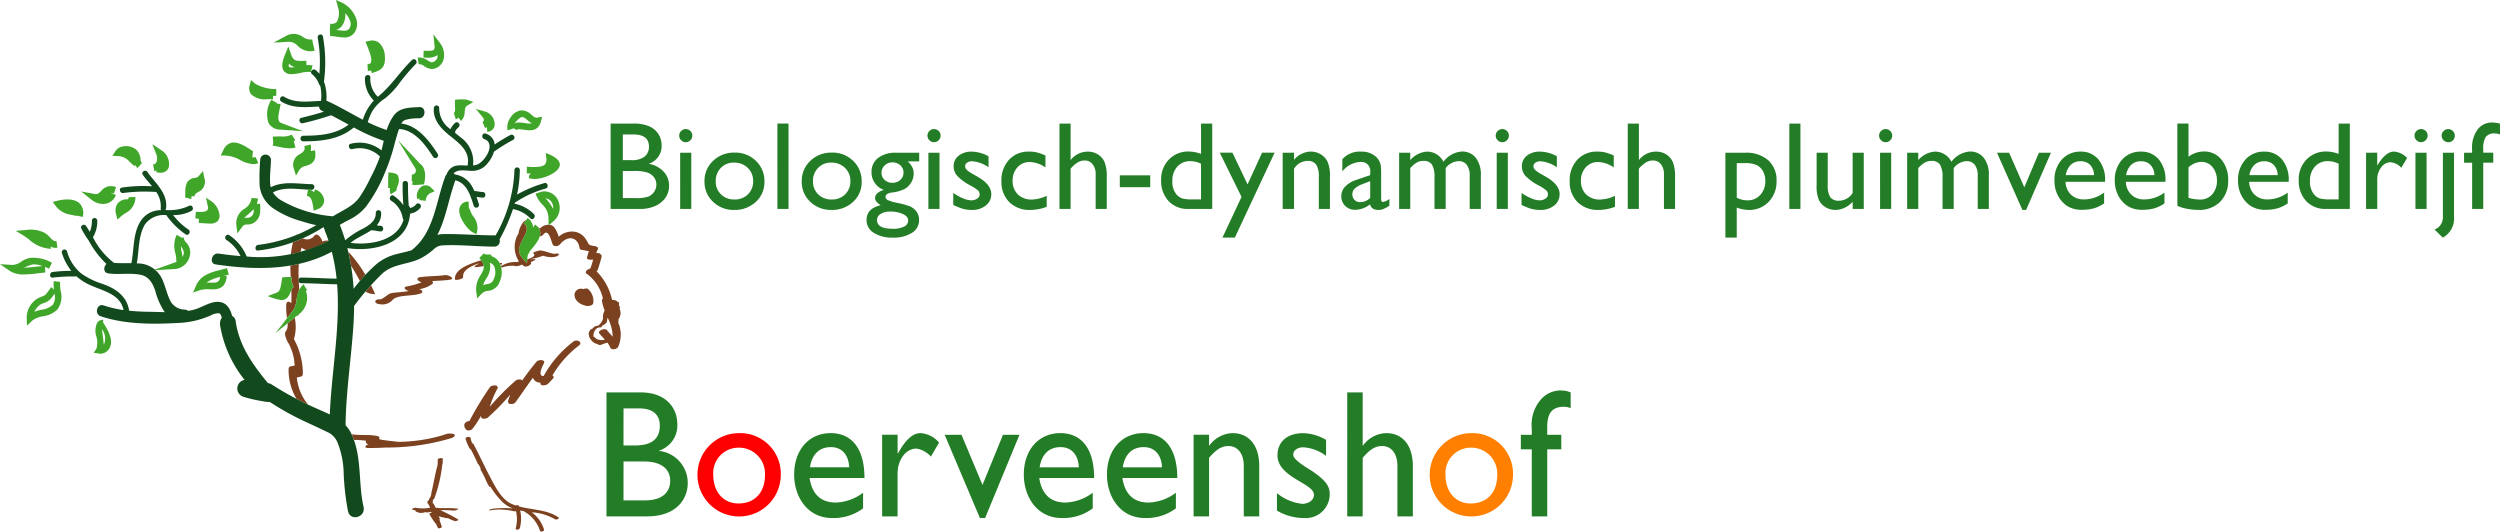<svg id="logo" xmlns="http://www.w3.org/2000/svg" width="299.636" height="63.711" viewBox="0 0 299.636 63.711">
  <g id="logo_boerhofsveen">
    <g id="kip" transform="translate(34.157 28.122)">
      <path id="Path_1" data-name="Path 1" d="M257.65,177.769a13.148,13.148,0,0,0-3.578,4.135c-.819.056-.047-1.36.021-1.495.263-.522-.65-.487-.873-.223-.609.721-1.171,1.48-1.718,2.249-.15-.183-.573-.139-.761,0a29.186,29.186,0,0,0-3.13,3.164,11.722,11.722,0,0,1,.91-2.157c.245-.539-.648-.483-.873-.223a37.625,37.625,0,0,0-2.473,4.082c-.29.007-.645.22-.612.53a.6.6,0,0,0,.111.35c.162.362.673.3.893.023a10.715,10.715,0,0,0,1-1.542c0,.04,0,.079.006.119.032.377.64.241.809.107a27.618,27.618,0,0,0,2.691-2.764c-.084.235-.169.47-.249.707-.183.539.647.536.873.223.707-.979,1.382-1.98,2.095-2.951a.869.869,0,0,0,.906.588c-.134.465.687.369.9.145l.557-.583c.19-.2.122-.337-.029-.418a12.229,12.229,0,0,1,3.177-3.582C258.825,177.843,258.045,177.461,257.65,177.769Z" transform="translate(-223.071 -164.96)" fill="#7c411f"/>
      <path id="Path_2" data-name="Path 2" d="M301.625,152.744c-.117-.126-.391-.1-.614-.013a.763.763,0,0,0-1.042.691c.017.784.827,1.221,1.469,1.322.223.035.73-.036.78-.343A1.907,1.907,0,0,0,301.625,152.744Zm-1.239.513h0Z" transform="translate(-265.27 -146.2)" fill="#7c411f"/>
      <path id="Path_3" data-name="Path 3" d="M223.733,241.467a20.6,20.6,0,0,0-2.163-1.132l.057,0a9.989,9.989,0,0,1,1.5.057.334.334,0,0,0,.137-.023l.041,0c.116.016.53-.18.4-.2a8.921,8.921,0,0,0-1.428-.078h-.632c-.082,0-.164,0-.246-.006-.122-.005-.082-.019-.1.029.031-.066-.125-.075-.269-.041a3.392,3.392,0,0,0-.366-.621l-.018-.038.049-.306a.111.111,0,0,0,.046-.049c0-.012.007-.023.011-.035a.188.188,0,0,0,.1-.082,17.1,17.1,0,0,0,.963-4.153.1.1,0,0,0,.043-.071v-.583c0-.032-.07-.038-.086-.038h-.112c-.087,0-.4.036-.4.174a6.6,6.6,0,0,1-.022.675c-.306,1.114-.487,2.258-.755,3.385,0,.019.007.031.025.041-.05.153-.1.306-.146.459-.053.025-.093.054-.1.084-.026.105-.045.177-.059.232-.091.034-.167.086-.167.142v.233c0,.022.031.035.077.038l.034.069s0,.007,0,.009.009.012.014.017c.065.132.129.264.2.394l-.034,0a4.97,4.97,0,0,1-1.74,0c-.093-.015-.565.146-.4.2.148.05.3.095.443.136-.042.029-.063.059-.027.085a1.258,1.258,0,0,0,1.119.113c.133.012.266.022.4.023a.658.658,0,0,0,.233-.072l.126.031.042.084c-.14.027-.3.081-.264.15a7.549,7.549,0,0,0,.663,1.028c0,.007,0,.014.006.022a.092.092,0,0,0,.064.058l.072.081c.028.07.055.141.086.211a.1.1,0,0,0,.033.036c.027.065.055.131.078.2.059.168.536.024.484-.136-.036-.111-.076-.22-.113-.33,0-.007.005-.014,0-.02l-.021-.037c-.052-.153-.1-.306-.157-.458.052-.027.084-.058.067-.088-.056-.1-.108-.2-.157-.293q.472.11.942.228a.345.345,0,0,0,.139-.02,8.34,8.34,0,0,0,.864.37C223.394,241.686,223.826,241.528,223.733,241.467Z" transform="translate(-202.953 -207.313)" fill="#7c411f"/>
      <path id="Path_4" data-name="Path 4" d="M208.179,146.21c-1,.142-2.017.107-3.02.25-.4.056-.361.348-.044.5l.242.113a8.495,8.495,0,0,1-1.831.506c-.441.124,0,.459.219.505l.088.029c-.68.148-1.39.139-2.079.256-.406.069-1.054.773-1.377.747-.707-.059-.762.515-.051.574a1.634,1.634,0,0,0,1.556-.493c.585-.684,2.514-.419,3.4-.8.306-.13.17-.366-.08-.463l-.111-.044a3.385,3.385,0,0,0,1.56-.624c.161-.13.076-.253-.047-.339.71-.048,1.422-.061,2.129-.161C209.5,146.655,208.575,146.154,208.179,146.21Z" transform="translate(-188.996 -141.359)" fill="#7c411f"/>
      <path id="Path_5" data-name="Path 5" d="M256.334,233.579c-1.375-.945-3.145-.884-4.732-1.312,0-.012-.007-.024-.012-.036-.054-.144-.247-.149-.376-.081a5.416,5.416,0,0,1-.527-.2c-1.3-.594-2.089-2.34-2.724-3.548s-1.184-2.443-1.833-3.634A.151.151,0,0,0,246,224.7c-.03-.066-.061-.13-.092-.2-.04-.141-.077-.285-.114-.438-.026-.107-.137-.136-.246-.118-.161-.033-.4.089-.349.255a6.4,6.4,0,0,0,.466,1.095.143.143,0,0,0,.086.064l.025.053a.132.132,0,0,0,.075.063c.238.451.465.907.675,1.374a.164.164,0,0,0,.03.08l.018.028c.024.054.049.106.072.16a.189.189,0,0,0,.088.092c.1.16.184.323.267.489a.159.159,0,0,0,0,.163c.169.3.329.614.485.926a7.391,7.391,0,0,0,.518,1.058.192.192,0,0,0,.194.081,9.54,9.54,0,0,0,1.417,1.808,3.524,3.524,0,0,0,1.267.777,11.949,11.949,0,0,0-2.5.04c-.095,0-.548.2-.317.2a6.988,6.988,0,0,1,2.938.1.37.37,0,0,0,.234-.035,4.224,4.224,0,0,1-.028,2.067c-.065.256.433.2.493-.032a4.437,4.437,0,0,0,.039-2.1c.155.032.312.061.47.086a.13.13,0,0,0,.06.07,4.056,4.056,0,0,1,1.84,2.26c.061.223.544.086.484-.136a4.048,4.048,0,0,0-1.461-2.062,6.354,6.354,0,0,1,2.809.849C256.073,233.905,256.523,233.709,256.334,233.579Z" transform="translate(-223.552 -199.69)" fill="#7c411f"/>
      <path id="Path_6" data-name="Path 6" d="M262.522,140.353l-.225-.03c.01.018.023.033.033.051a1.85,1.85,0,0,1,.1.22l.131-.1C262.631,140.433,262.611,140.365,262.522,140.353Z" transform="translate(-236.579 -136.944)" fill="#7c411f"/>
      <path id="Path_7" data-name="Path 7" d="M243.02,139.084c-1.313.4-3.265,1.053-3.143,2.294.016.163.993-.026.969-.272-.084-.853.962-1.34,1.96-1.67-.157.1-.313.194-.472.288-.251.148-.006.2.153.187s.492-.075.845-.126A1.365,1.365,0,0,0,243.02,139.084Z" transform="translate(-219.5 -136.015)" fill="#7c411f"/>
      <g id="Group_1" data-name="Group 1">
        <path id="Path_8" data-name="Path 8" d="M158.534,128.869c.039-.172.084-.344.136-.515a2.379,2.379,0,0,0,.6.3,13.744,13.744,0,0,0,2.635-1.131l-.007-.019a1.462,1.462,0,0,0-.75.112c-.107-.486-.6-1.071-.924-.734a1.075,1.075,0,0,1-1.4.351q-.584.256-1.184.467a8.874,8.874,0,0,0-.249,1.42Q157.964,129.016,158.534,128.869Z" transform="translate(-156.677 -126.786)" fill="#7c411f"/>
        <path id="Path_9" data-name="Path 9" d="M159.608,126.909c.076-.029.149-.063.224-.094A.227.227,0,0,0,159.608,126.909Z" transform="translate(-158.371 -126.806)" fill="#7c411f"/>
        <path id="Path_10" data-name="Path 10" d="M160.612,164.866c-.053.048-.106.1-.164.142l-.107.086C160.489,165.121,160.573,165,160.612,164.866Z" transform="translate(-158.929 -155.362)" fill="#7c411f"/>
        <path id="Path_11" data-name="Path 11" d="M156.259,145.09a4.525,4.525,0,0,1,.3-1.165c-.015-.306-.031-.612-.045-.917a.393.393,0,0,1-.014-.345,17.539,17.539,0,0,1,.012-1.816c-.334.075-.67.143-1.008.2,0,.453.018.908.039,1.364a.883.883,0,0,1,.167.019l-.1.446.291.725c-.12.053-.2.187-.282.392.017.514.024,1.026,0,1.534a2.517,2.517,0,0,0-.248-.128c-.241-.1-.355.139-.365.345a8.182,8.182,0,0,0,.1,1.607l.732-.941A3.01,3.01,0,0,0,156.259,145.09Z" transform="translate(-154.858 -137.338)" fill="#7c411f"/>
        <path id="Path_12" data-name="Path 12" d="M194.912,151.832a2.022,2.022,0,0,0,1.144.3c-.147-.359-.311-.716-.485-1.07C195.347,151.315,195.128,151.572,194.912,151.832Z" transform="translate(-185.259 -145.004)" fill="#7c411f"/>
        <path id="Path_13" data-name="Path 13" d="M155.841,173.788c.154-.032.3-.07.473-.107s.239-.176.248-.365a8.694,8.694,0,0,0-1.071-4.137,5.05,5.05,0,0,0,.088-2.58l-.837.678a3.294,3.294,0,0,1-.027.539c-.04.3-.3.445-.3.741a3.089,3.089,0,0,0,.47,1.207,6.144,6.144,0,0,1,.692,2.584c-.158.037-.316.073-.479.1-.186.026-.243.187-.248.365a6.878,6.878,0,0,0,.947,3.539q.7.353,1.4.686A5.88,5.88,0,0,1,155.841,173.788Z" transform="translate(-154.419 -156.663)" fill="#7c411f"/>
        <path id="Path_14" data-name="Path 14" d="M186.51,135.322c-.088-.1-.19-.208-.3-.318q.2.827.332,1.663l.053.081c.361.568.7,1.161,1.013,1.77q.323-.384.66-.753A16.644,16.644,0,0,0,186.51,135.322Z" transform="translate(-178.63 -132.953)" fill="#7c411f"/>
      </g>
    </g>
    <g id="boom">
      <path id="Path_15" data-name="Path 15" d="M95.56,48.482a15.283,15.283,0,0,0-3.278,1.373,14.528,14.528,0,0,0,.336-2.937.322.322,0,1,0-.644,0,16.819,16.819,0,0,1-2.261,7.838.668.668,0,0,0-.123-.012c-2.058-.007-4.119-.186-6.177-.153a2.55,2.55,0,0,0-.675.1,12.144,12.144,0,0,0,.6-1.39c.611-1.688.935-3.472,1.554-5.158,1.355.357,1.768,1.689,2.2,3.047a.323.323,0,1,0,.621-.179c-.093-.293-.183-.588-.281-.881a5.917,5.917,0,0,0,.744.093c.416.01.415-.665,0-.675-.341-.008-.673-.1-1.011-.127a4.771,4.771,0,0,0-.472-.857,2.783,2.783,0,0,0-1.848-1.118.6.6,0,0,0-.168-.131c.554-.566,1.524-.3,2.264-.3a2.327,2.327,0,0,0,1.853-.959,3.659,3.659,0,0,0,.73-1.365.318.318,0,0,0,.1-.047,21.322,21.322,0,0,1,2.19-1.349c.371-.2.045-.778-.325-.583A20.6,20.6,0,0,0,89.6,43.856a1.483,1.483,0,0,0-1.089-1.311c-.4-.137-.564.515-.17.651,1.5.519.075,2.787-.913,3.087a2.267,2.267,0,0,1-.419.082,3.576,3.576,0,0,0-1.5-3.379c-.208-.177-.432-.352-.66-.53a.369.369,0,0,0,.029-.125c.011-.21.29-.433.421-.571.294-.308-.162-.785-.456-.477a2.358,2.358,0,0,0-.54.732A3.046,3.046,0,0,1,82.952,39.5c.025-.435-.619-.432-.644,0-.087,1.511.919,2.49,1.975,3.34,1.163.935,2.413,1.869,2.074,3.541-.955-.039-1.9-.215-2.458.909a.352.352,0,0,0-.036.122.715.715,0,0,0-.179.273c-1.126,3-1.321,6.673-3.957,8.772a.734.734,0,0,0-.064.058c-.569.2-1.183.308-1.747.455a6.138,6.138,0,0,0-2.44,1.182,19.673,19.673,0,0,0-2.778,3,26.354,26.354,0,0,0-.754-4.882c3.07.484,7.265-.453,7.522-4.134a1.878,1.878,0,0,0,1.2-.659c.3-.305-.159-.782-.456-.477a1.309,1.309,0,0,1-.745.467.322.322,0,0,0-.151-.234c-.085-.9-.1-1.792-.1-2.693a.322.322,0,1,0-.644,0c0,.865.014,1.726.091,2.586A4.68,4.68,0,0,0,77.509,50c-.344-.245-.667.34-.325.583a3.032,3.032,0,0,1,1.4,2.092.282.282,0,0,0,.1.188c-.73,2.487-3.915,3.1-6.356,2.781.676-.579,1.693-.968,2.485-1.522a.331.331,0,0,0,.089.015c.349.008.683.124,1.031.135.416.013.415-.661,0-.675a3.129,3.129,0,0,1-.459-.059,2.1,2.1,0,0,0,.524-1.493.322.322,0,1,0-.644,0c.029.963-.769,1.454-1.485,1.868a9.809,9.809,0,0,0-2.157,1.4.3.3,0,0,0-.022.026q-.28-.934-.643-1.853c.385-.241.793-.445,1.2-.655a6.128,6.128,0,0,0,1.9-1.488,18.015,18.015,0,0,0,2.323-4.169,23.254,23.254,0,0,0,1.186-3.592l.267-.919q.1-.335.217-.667c1.845.1,3.129,1.843,4.088,3.337a.326.326,0,0,0,.556-.34c-1.042-1.623-2.422-3.42-4.369-3.651a.941.941,0,0,1,.435-.426,5.64,5.64,0,0,1,1.722-.2c.825-.056.831-1.4,0-1.349-1.11.075-2.342.012-3.082,1.034a6.04,6.04,0,0,0-.826,1.715,16.8,16.8,0,0,1-2.275-.938,6.952,6.952,0,0,1,.525-1.28,5,5,0,0,1,1.57-1.589,9.5,9.5,0,0,0,1.732-1.853A24.1,24.1,0,0,1,80.151,34.2c.305-.3-.151-.773-.456-.477-1.443,1.4-2.5,3.117-4.067,4.387l-.027.022a2.97,2.97,0,0,1-.9-2.282c.042-.433-.6-.429-.645,0a3.622,3.622,0,0,0,1.061,2.731,6.107,6.107,0,0,0-1.314,2.3c-1.42-.737-2.8-1.574-4.255-2.237a.723.723,0,0,0-.118-.041,5.377,5.377,0,0,0-.288-2.287,17.339,17.339,0,0,0-.125-5.41c-.083-.426-.7-.245-.621.179a15.691,15.691,0,0,1,.194,4.292,3.659,3.659,0,0,0-.429-.438c-.318-.274-.776.2-.455.477a2.954,2.954,0,0,1,.778,1.02c0,.025.11.324.209.367a5.118,5.118,0,0,1,.092,1.822c-1.491.052-3.087.33-4.426-.5-.358-.222-.682.361-.325.583,1.39.862,2.979.662,4.526.6a.529.529,0,0,0,.338.5c.08.036.159.075.238.112-.892.282-1.794.521-2.7.734-.406.1-.234.746.171.651a34.415,34.415,0,0,0,3.351-.944A.344.344,0,0,0,70,40.344c.7.362,1.4.748,2.1,1.129C70.533,42.666,68.545,42.8,66.65,42.8a.338.338,0,0,0,0,.675c2.152,0,4.352-.212,6.071-1.665a21.275,21.275,0,0,0,3.588,1.6c-.09.386-.175.772-.269,1.151a4.2,4.2,0,0,0-3.677-.8c-.408.079-.235.729.171.65a3.473,3.473,0,0,1,3.312.876c-.031.1-.063.207-.1.309A20.072,20.072,0,0,1,74.7,47.885a17.619,17.619,0,0,1-1.259,2.235c-.8,1.17-2.095,1.621-3.221,2.343a.783.783,0,0,0-.087-.012,14.737,14.737,0,0,1-6.093-1.893,2.775,2.775,0,0,1-1.008-.961c1.39-.751,3.157-.331,4.653-.317a.338.338,0,0,0,0-.674c-1.613-.015-3.411-.412-4.915.371a2.448,2.448,0,0,1-.074-.426c-.076-.941.085-1.9.092-2.846a.644.644,0,1,0-1.289,0,25.764,25.764,0,0,0-.065,3.122,3.823,3.823,0,0,0,1.517,2.6,11.16,11.16,0,0,0,3.417,1.593,16.941,16.941,0,0,0,1.853.5,18.04,18.04,0,0,1-6.98,2.367c-.405.057-.411.732,0,.674A18.4,18.4,0,0,0,69.1,53.748a.7.7,0,0,0,.106.259,1.575,1.575,0,0,0,.089.3q.221.541.4,1.086a17.772,17.772,0,0,1-9.814,1.882,5.665,5.665,0,0,0-2.092-2.556c-.359-.221-.683.362-.325.583a4.724,4.724,0,0,1,1.677,1.924c-.887-.07-1.767-.175-2.632-.3-.812-.12-1.163,1.18-.343,1.3,4.648.685,9.659.78,13.918-1.52a22.088,22.088,0,0,1,.574,3.226c-1.423-.022-2.845-.124-4.268-.13a.338.338,0,0,0,0,.675c1.444.006,2.886.111,4.33.131.4,5.136-.662,10.419-.878,15.6-.469-.224-.952-.426-1.419-.641a38.979,38.979,0,0,1-5.541-2.948.9.9,0,0,0-.444-.162c-1.806-2.171-3.495-4.536-3.88-7.464a.813.813,0,0,0-.42-.589c-.222-.88-.686-1.659-1.673-1.693s-1.968.694-2.9.936c-.232.06-.469.109-.708.148a.626.626,0,0,0-.381-.152,1.987,1.987,0,0,1-1.86-1.3c-.363-.8-.522-1.677-.92-2.465a3.234,3.234,0,0,0-2.987-1.774c.286-1.556.164-3.264.963-4.647a2.8,2.8,0,0,1,2.587-1.141.375.375,0,0,0,.056.1,9.22,9.22,0,0,0,2.256,2.211c.358.222.682-.361.325-.582a7.619,7.619,0,0,1-1.831-1.74,4.274,4.274,0,0,0,2.218-.511c.359-.219.035-.8-.325-.583a5.493,5.493,0,0,1-2.82.488.358.358,0,0,0,.083-.2c.207-1.862-1.3-3-2.235-4.353-.241-.349-.8-.013-.556.34.321.466.733.911,1.11,1.376a17.53,17.53,0,0,0-3.624.152c-.408.078-.235.728.171.65a20.113,20.113,0,0,1,3.909-.123.392.392,0,0,0,.043,0,2.927,2.927,0,0,1,.537,1.961.286.286,0,0,0,.055.219,2.869,2.869,0,0,0-2.347,1.149c-1.069,1.476-.87,3.468-1.224,5.207-.7-.01-1.424.021-2.1-.037a.343.343,0,0,0-.085-.082,8.811,8.811,0,0,1-2.422-2.994,3.585,3.585,0,0,0,.519-1.977.322.322,0,1,0-.644,0,3.209,3.209,0,0,1-.255,1.335c-.143-.239-.287-.473-.434-.7-.234-.355-.793-.018-.556.34a10.238,10.238,0,0,0,.84,1.369,11.215,11.215,0,0,0,2.152,2.841c-.365.339-.387,1.044.208,1.128,1.241.175,2.5-.061,3.737.14,1.086.176,1.555.929,1.9,1.936a8.355,8.355,0,0,0,1.042,2.426c.038.05.077.1.117.144-.627-.01-1.25-.034-1.854-.042-.815-.011-1.628-.046-2.433-.131-.268-1.765-1.63-2.681-3.25-3.236a8.918,8.918,0,0,1-2.518-1.25,5.216,5.216,0,0,1-1.671-2.615.323.323,0,1,0-.621.179A6.675,6.675,0,0,0,38.861,59a17.16,17.16,0,0,0-2.238.133c-.406.056-.411.731,0,.674a19.72,19.72,0,0,1,2.706-.135.315.315,0,0,0,.139-.031,6.287,6.287,0,0,0,1.541,1.012c1.616.763,3.708,1.08,4.114,3.046a13.57,13.57,0,0,1-2.4-.562c-.793-.268-1.13,1.035-.343,1.3,3.021,1.02,6.438.966,9.577.791a10.588,10.588,0,0,0,3.619-.89,1.872,1.872,0,0,1,.99-.259c.167.039.267.274.331.535a1.257,1.257,0,0,0-.2.926,14.228,14.228,0,0,0,2.932,6.527,1.044,1.044,0,0,0-.2,2.005,15.651,15.651,0,0,0,2.32.54l.054.008a3.541,3.541,0,0,0,.853.095,34.083,34.083,0,0,0,4.372,2.417c.916.423,1.833.843,2.737,1.291a2.368,2.368,0,0,1,1,1.137,10.546,10.546,0,0,1,.743,3.805,31.277,31.277,0,0,0,.515,4.438c.291,1.269,2.155.73,1.864-.538-.668-2.911-.143-6.128-1.517-8.854a3.826,3.826,0,0,0-.636-.9c.044-4.009.676-7.969.938-11.964q.078-1.177.081-2.344l.014-.016a30.809,30.809,0,0,1,3.352-3.848c1.271-1.185,3.062-1.09,4.547-1.806A7.674,7.674,0,0,0,82.312,56.4a1.62,1.62,0,0,1,1.1-.459c2.049-.1,4.126.146,6.177.153a.654.654,0,0,0,.6-.857A21.967,21.967,0,0,0,91.8,51.594a3.941,3.941,0,0,1,2.068,1.095c.271.33.725-.149.456-.477A4.486,4.486,0,0,0,92,50.952c.017-.058.032-.117.049-.175a.288.288,0,0,0,.147-.06,12.365,12.365,0,0,1,3.531-1.585C96.124,49,95.955,48.345,95.56,48.482Z" transform="translate(-30.315 -26.534)" fill="#12491d"/>
      <g id="Group_2" data-name="Group 2" transform="translate(42.144 51.954)">
        <path id="Path_16" data-name="Path 16" d="M200.164,222.344a1.62,1.62,0,0,0-1.117.074,19.19,19.19,0,0,1-5.593.855.875.875,0,0,0-.089-.017c-.709-.09-1.42-.141-2.12-.286v-.219c0-.117-.2-.16-.268-.176-.861-.206-2.057-.044-3.053-.211q.158.334.281.677a10.433,10.433,0,0,1,1.433.1v.218c0,.117.2.159.268.176l.024.006c-.361.2-.595.471.038.47h.207c.6,0,1.2-.016,1.8-.056a26.825,26.825,0,0,0,7.96-1.145C200.106,222.752,200.5,222.489,200.164,222.344Z" transform="translate(-187.924 -222.271)" fill="#7c411f"/>
      </g>
      <path id="Path_17" data-name="Path 17" d="M28.582,149.216l-.768-.087a4.547,4.547,0,0,0,.034,1.023l-.322-.308c-.1.112-.6.833-.719.928-.143.116-.868.369-1.03.495a2.7,2.7,0,0,0-1.2,2.325l.036.869.612-.59a2.658,2.658,0,0,1,1.3-.531,3.016,3.016,0,0,0,1.737-.825,2.62,2.62,0,0,0,.383-2.233A4.637,4.637,0,0,1,28.582,149.216Zm-.889,2.753a2.384,2.384,0,0,1-1.33.582,6.2,6.2,0,0,0-.876.244,2.351,2.351,0,0,1,.75-.878,1.3,1.3,0,0,1,.314-.136,2.279,2.279,0,0,0,.73-.37,3.474,3.474,0,0,0,.564-.683l.064-.092A1.577,1.577,0,0,1,27.693,151.968Z" transform="translate(-21.375 -115.431)" fill="#40a629"/>
      <path id="Path_18" data-name="Path 18" d="M70.854,108.751l-.124.266a1.428,1.428,0,0,0-1.238.5,1.491,1.491,0,0,0-.179,1.3l.15.627.473-.415a4.689,4.689,0,0,1,.5-.364,2.112,2.112,0,0,0,1.193-1.926Z" transform="translate(-55.396 -85.125)" fill="#40a629"/>
      <path id="Path_19" data-name="Path 19" d="M55.48,104.293a1.133,1.133,0,0,1,.38.081l.254-.765a1.5,1.5,0,0,0-1.79.464c-.289.287-.442.422-.8.353l-1.593-.3,1.291,1.025a2.146,2.146,0,0,0,1.319.471,1.788,1.788,0,0,0,.5-.07,1.6,1.6,0,0,0,1.051-1Z" transform="translate(-42.204 -81.178)" fill="#40a629"/>
      <path id="Path_20" data-name="Path 20" d="M91.736,127.216l-.286,0-.567-.331a3.1,3.1,0,0,0-.157,2.221,4.332,4.332,0,0,1,.119,1.032c-.026.008-2.807,1-2.807,1l2.828-.169a2.046,2.046,0,0,0,1.643-2,1.751,1.751,0,0,0-.5-1.176A.809.809,0,0,1,91.736,127.216Zm-.151,2.32c-.026-.205-.065-.4-.1-.588a6.152,6.152,0,0,1-.109-.69,1.548,1.548,0,0,1,.361.728A1.1,1.1,0,0,1,91.585,129.536Z" transform="translate(-69.706 -98.742)" fill="#40a629"/>
      <path id="Path_21" data-name="Path 21" d="M112.266,142.883c-.234.073-.483.136-.746.2-1.123.285-2.4.608-2.955,1.884l-.364.83.832-.276a3.437,3.437,0,0,1,1.161-.1c.8.021,1.9.05,2.051-1.574l-.324-.034c.191-.049.383-.1.566-.158Zm-2.052,1.733c-.114,0-.232-.006-.353-.006h-.046a4.488,4.488,0,0,1,1.641-.675C111.345,144.646,110.993,144.637,110.214,144.616Z" transform="translate(-85.063 -110.744)" fill="#40a629"/>
      <path id="Path_22" data-name="Path 22" d="M153.258,151.478a.621.621,0,0,1,.163-.16l-.412-.685a2.431,2.431,0,0,0-.829,1.8,3.011,3.011,0,0,1-.418,1.318l-2.122,2.727,2.658-2.151a2.445,2.445,0,0,0,1-2.872Z" transform="translate(-116.622 -116.559)" fill="#40a629"/>
      <path id="Path_23" data-name="Path 23" d="M16.57,139.593l-.04-.677a4.1,4.1,0,0,1,.479.226l.364-.714a4.473,4.473,0,0,0-2.707-.579,3.07,3.07,0,0,0-.99.447,1.845,1.845,0,0,1-1.092.386l-1.443-.086,1.21.828a3,3,0,0,0,1.691.4,13.858,13.858,0,0,0,1.682-.14C16.034,139.645,16.327,139.608,16.57,139.593Zm-2.541-.577.035-.021a4.339,4.339,0,0,1,1.081-.383,3.673,3.673,0,0,1,1.091.2C16.046,138.828,14.549,139.016,14.029,139.016Z" transform="translate(-11.14 -106.931)" fill="#40a629"/>
      <path id="Path_24" data-name="Path 24" d="M59.4,168.02l-.005-.34a.852.852,0,0,0-.687.311,2.259,2.259,0,0,0-.113,1.716,2.631,2.631,0,0,1,.015,1.4l-.338.526s.744.118.814.118a1.311,1.311,0,0,0,1.23-1.121C60.572,169.659,59.4,168.02,59.4,168.02Zm.17,2.391a1.2,1.2,0,0,1-.1.259c0-.359-.2-1.62-.21-1.852A1.792,1.792,0,0,1,59.571,170.412Z" transform="translate(-47.037 -129.352)" fill="#40a629"/>
      <path id="Path_25" data-name="Path 25" d="M20.557,125.555a4.186,4.186,0,0,0,2.671,1.173l-.032-.272a1.238,1.238,0,0,0,.817.135l-.118-.8c-.3.048-.462-.106-.77-.431a2.773,2.773,0,0,0-.683-.574,3.831,3.831,0,0,0-2.215-.317l-1.221.1A18.039,18.039,0,0,1,20.557,125.555Z" transform="translate(-17.13 -96.903)" fill="#40a629"/>
      <path id="Path_26" data-name="Path 26" d="M178.416,14.447l-.741-.33.217.811a2.219,2.219,0,0,1-.1,1.783.843.843,0,0,1-.8.251l-.069.806.026,0,.021.674a4.5,4.5,0,0,1,.78.075,5.909,5.909,0,0,0,.868.087,1.414,1.414,0,0,0,1.389-.776,1.9,1.9,0,0,0,.078-1.5A3.413,3.413,0,0,0,178.416,14.447Zm.912,3c-.212.413-.63.4-1.466.272l-.152-.023a1.411,1.411,0,0,0,.677-.467,2.312,2.312,0,0,0,.4-1.53,2.513,2.513,0,0,1,.57.9A1.07,1.07,0,0,1,179.328,17.447Z" transform="translate(-137.403 -14.117)" fill="#40a629"/>
      <path id="Path_27" data-name="Path 27" d="M155.58,38.188c-.89.012-1.187.016-1.463-.769l-.335-.951-.384.931c-.406.985-.45,1.6-.144,2.006a1.065,1.065,0,0,0,.911.37,5.968,5.968,0,0,0,1.078-.143,3.5,3.5,0,0,1,1.248-.109l.194-.784a2.113,2.113,0,0,0-.741-.039l0-.514C155.818,38.184,155.7,38.186,155.58,38.188Zm-1.72.711s-.061-.087-.006-.385a1.419,1.419,0,0,0,.717.414C154.248,38.975,153.932,38.994,153.86,38.9Z" transform="translate(-119.223 -30.889)" fill="#40a629"/>
      <path id="Path_28" data-name="Path 28" d="M223.042,30.6l.14,1.377a.665.665,0,0,1-.07.456c-.15.17-.642.154-1.037.141l-.2-.006-.018.81.191.005a2.268,2.268,0,0,0,1.511-.287,1.127,1.127,0,0,1-.016.185.759.759,0,0,1-.336.542c-.332.216-.5.131-.867-.1a1.674,1.674,0,0,0-1.172-.342l.107.8a.987.987,0,0,1,.671.236,1.739,1.739,0,0,0,.919.339,1.364,1.364,0,0,0,.751-.248,1.563,1.563,0,0,0,.69-1.092,2.365,2.365,0,0,0-.441-1.737Z" transform="translate(-171.101 -26.487)" fill="#40a629"/>
      <path id="Path_29" data-name="Path 29" d="M160.612,83.5l-.751.194c.119.5-.069.654-.506.951a1.414,1.414,0,0,0-.75,1.76l.253.828.443-.736a1.175,1.175,0,0,1,.728-.422c.555-.174,1.393-.438,1.1-1.887l-.5.111A1.709,1.709,0,0,0,160.612,83.5Z" transform="translate(-123.386 -66.185)" fill="#40a629"/>
      <path id="Path_30" data-name="Path 30" d="M148.246,80.095s.649.119.79.149a6.036,6.036,0,0,0,1.218.167,2.244,2.244,0,0,0,.72-.109l-.227-.74a1.548,1.548,0,0,0,.2-.122l-.44-.666a2.313,2.313,0,0,1-1.279.21c-.186,0-.994.022-.994.022s.071.662.068.7Z" transform="translate(-115.551 -62.636)" fill="#40a629"/>
      <path id="Path_31" data-name="Path 31" d="M146.875,65.595l2.762.2-2.6-.984c-.457-.173-.434-.657-.209-1.676.047-.213.092-.414.114-.594l-.464-.064.032-.062-.675-.395a3.253,3.253,0,0,0-.348,2.765A1.569,1.569,0,0,0,146.875,65.595Z" transform="translate(-113.312 -50.064)" fill="#40a629"/>
      <path id="Path_32" data-name="Path 32" d="M274.024,119.6l-.2.368a1.569,1.569,0,0,0-.659-1.148l-.468.644c.549.437.41.858-.066,1.783-.363.707-.816,1.586-.144,2.339l.594.666.073-.908a3.059,3.059,0,0,1,.606-.946c.5-.633,1.015-1.288.895-1.965A1.211,1.211,0,0,0,274.024,119.6Z" transform="translate(-209.921 -92.687)" fill="#40a629"/>
      <g id="Group_3" data-name="Group 3" transform="translate(60.039 26.395)">
        <path id="Path_33" data-name="Path 33" d="M277.774,120.08a.227.227,0,0,0-.073-.095C277.727,120.016,277.751,120.048,277.774,120.08Z" transform="translate(-274.193 -119.956)" fill="#7c411f"/>
        <path id="Path_34" data-name="Path 34" d="M279.194,123.348s0,.008,0,.012l.01-.019Z" transform="translate(-275.33 -122.475)" fill="#7c411f"/>
        <path id="Path_35" data-name="Path 35" d="M269.393,123.9c-.554-.075-1.116-.353-1.666-.409-.119-.012-1.035.223-.858.354.366.27-.161.519-.681.707-.013-.013-.023-.027-.036-.04l-.043.533-.594-.666c-.672-.753-.22-1.633.143-2.339.476-.926.615-1.346.066-1.783l.278-.382a.627.627,0,0,0-.3.177,3.036,3.036,0,0,0-.625,1.467.366.366,0,0,0-.1.131,3.135,3.135,0,0,0,.176,3.163l-.292.072a3.076,3.076,0,0,0-1.114.135,5.224,5.224,0,0,0-.755.343c.019.064.038.128.052.194a3.8,3.8,0,0,1,1.5-.223q.137.028.275.049a1.721,1.721,0,0,0,.687-.2,2.584,2.584,0,0,0,.229.178c.309.213,1.072-.188.829-.492.314-.1.788-.324.422-.332-.149,0-.292,0-.433.014l-.046,0-.066,0a8.494,8.494,0,0,0,1.6-.427,3.285,3.285,0,0,0,1.068.175c.183-.009.711-.064.794-.288.011-.028.021-.057.032-.086C269.951,123.846,269.662,123.841,269.393,123.9Z" transform="translate(-262.986 -119.87)" fill="#7c411f"/>
        <path id="Path_36" data-name="Path 36" d="M314.335,179.184l-.032.011-.069.023Z" transform="translate(-302.017 -164.38)" fill="#7c411f"/>
        <path id="Path_37" data-name="Path 37" d="M291.188,133.831c.01-.147.018-.3.016-.447a1.229,1.229,0,0,0,.161-1.182c-.006-.014-.015-.026-.021-.04a2,2,0,0,1,.034-.328c.006-.029-.056-.031-.118-.019q0-.109.005-.218h0c0-.08,0-.16,0-.241,0-.023-.064-.021-.125-.005l-.005-.011a.773.773,0,0,0-.7-.267,6.948,6.948,0,0,0-1.867-3.444.374.374,0,0,0,.141-.166,15.741,15.741,0,0,0,.475-1.606.218.218,0,0,0-.043-.168l-.111-.117a.506.506,0,0,0-.5-.1c.054-.154.115-.307.184-.455.123-.225-.107-.356-.284-.383-.981-.15-.682-.169-1.156-.863a1.95,1.95,0,0,0-1.2-.851,2.3,2.3,0,0,0-2.03.577c-.2-.586-.477-1.285-.935-1.389a1.324,1.324,0,0,0-1.317.407l-.18-.151a.308.308,0,0,0-.074-.042,1.082,1.082,0,0,1,.275.549,1.263,1.263,0,0,1-.04.578.685.685,0,0,0,.418-.216c.624-.821.935.78,1.122,1.176.156.329.687.236.884-.009.851-1.058,2.112-.991,2.348.476.023.142.2.192.31.205.272.033.537.1.8.153-.09.23-.149.462-.225.721s.3.3.437.293c.115,0,.206-.012.29-.022a6.594,6.594,0,0,1-.337,1.087c-.376.074-.749.436-.385.649a5.037,5.037,0,0,1,1.9,2.935.316.316,0,0,0-.117.281,5.672,5.672,0,0,0,.33,1.168,1.413,1.413,0,0,0-.2.818c0,.026,0,.052.007.077v.047a1.727,1.727,0,0,1-.559.848,3.441,3.441,0,0,0-.446.117c-.044.014-.1.067-.1.1l-.071.04c-.053.032-.054.058-.032.076a1.368,1.368,0,0,0-.223.127l-.02.005c-.044.012-.106.04-.105.1v.007a.621.621,0,0,0-.131.62.746.746,0,0,0,.221.483,1.145,1.145,0,0,0,.751.535,1.447,1.447,0,0,0,.321.138.292.292,0,0,0,.184-.06l.258-.087.462-.156a2.8,2.8,0,0,1,.357.605c.146.347.809.192.941-.1A3.589,3.589,0,0,0,291.188,133.831Zm-1.377.853c-.251-.3-1.178.077-.894.42.21.252.44.484.657.726a1.975,1.975,0,0,1-.493.055q-.172-.036-.347-.064a1.992,1.992,0,0,1-.223-.12l-.148-.155a.109.109,0,0,0-.087-.023c-.02-.019-.04-.038-.058-.058a1.072,1.072,0,0,1,.414-1.01,1.006,1.006,0,0,0,.205-.085l.073-.032c0,.082.187.023.217-.007s.062-.068.091-.1a.091.091,0,0,0,.03-.038c.023-.029.045-.058.066-.087a1.156,1.156,0,0,0,.5-.381.033.033,0,0,0,.011-.029c-.011-.02-.018-.039-.028-.059a.075.075,0,0,0,.028-.04c.024-.126.045-.254.064-.381l.022-.005a5.392,5.392,0,0,1,.6,2.268C290.282,135.212,290.04,134.96,289.811,134.684Z" transform="translate(-277.112 -121.516)" fill="#7c411f"/>
      </g>
      <path id="Path_38" data-name="Path 38" d="M283.145,107.245a1.817,1.817,0,0,0-1.893-1.2l-.121.012-.737.244a3.4,3.4,0,0,0,.815,1.315,2.239,2.239,0,0,1,.733,1.66l.008.84.622-.53A2.1,2.1,0,0,0,283.145,107.245Zm-.644.883a6.65,6.65,0,0,0-.9-1.267,1.031,1.031,0,0,1,.826.681A1.346,1.346,0,0,1,282.5,108.128Z" transform="translate(-216.204 -83.095)" fill="#40a629"/>
      <path id="Path_39" data-name="Path 39" d="M278.267,87.61l.068.614a.99.99,0,0,1-.139.713c-.355.509-2.07.309-2.2.309v.809c.125,0,.47.009.506.01,0,0-.225.21-.225.2l-.032.376s.542.081.647.081c1.073,0,2.935-.735,3.055-1.655C280.061,88.167,278.267,87.61,278.267,87.61Z" transform="translate(-212.853 -69.267)" fill="#40a629"/>
      <path id="Path_40" data-name="Path 40" d="M270.166,68.484l.172-.619-.607.107c-.229.039-.4-.1-.688-.339a1.643,1.643,0,0,0-1.233-.531,1.805,1.805,0,0,0-1.274.86,1.994,1.994,0,0,0-.352,1.541s.741-.235.739-.251l.354.22c.087-.153.4-.119.856-.05C268.811,69.523,269.836,69.677,270.166,68.484Zm-3.13.176c.035-.078.6-.73.84-.751s.405.121.679.353a2.864,2.864,0,0,0,.54.388,2.229,2.229,0,0,1-.854-.03,4.456,4.456,0,0,0-.652-.065A1.321,1.321,0,0,0,267.036,68.66Z" transform="translate(-205.351 -53.874)" fill="#40a629"/>
      <path id="Path_41" data-name="Path 41" d="M251.357,67.831a.267.267,0,0,1-.162.187l.316.739a1.128,1.128,0,0,0,.218-.134l.037.573a.893.893,0,0,0,.89-.829,1.6,1.6,0,0,0-1.029-1.561l-1.218-.339.827,1A.462.462,0,0,1,251.357,67.831Z" transform="translate(-193.368 -53.4)" fill="#40a629"/>
      <path id="Path_42" data-name="Path 42" d="M240.593,63.317c.041-.383.077-.625.284-.749l.759-.453-.831-.283a6.766,6.766,0,0,0-1.37.023s-.006.642,0,.789c.026.576,0,.728-.145.775l.231.773a.965.965,0,0,0,.345-.194l.284.4A1.464,1.464,0,0,0,240.593,63.317Z" transform="translate(-184.901 -49.898)" fill="#40a629"/>
      <path id="Path_43" data-name="Path 43" d="M252.294,136.076c0-.057,0-.116,0-.177l-.763-.027c-.038-.044-.078-.089-.12-.134l-.554.565c.822.884.571,1.326.155,2.058a2.952,2.952,0,0,0-.523,2l.123.771.53-.549a1.263,1.263,0,0,1,.767-.345,1.6,1.6,0,0,0,1.387-1.086,2.652,2.652,0,0,0,.017-2.214A1.723,1.723,0,0,0,252.294,136.076Zm.3,2.752c-.2.487-.42.531-.82.61a3.4,3.4,0,0,0-.462.115,3.993,3.993,0,0,1,.372-.778,2.377,2.377,0,0,0,.427-1.91.945.945,0,0,1,.532.457A1.854,1.854,0,0,1,252.59,138.829Z" transform="translate(-193.411 -105.382)" fill="#40a629"/>
      <path id="Path_44" data-name="Path 44" d="M243.692,112.7a2.639,2.639,0,0,1-.422-.9l-.106-.067-.035-.809a1.036,1.036,0,0,0-1.1.82c-.2.982.949,2.525,1.6,2.867l.437.23.113-.5A2.182,2.182,0,0,0,243.692,112.7Z" transform="translate(-186.966 -86.762)" fill="#40a629"/>
      <path id="Path_45" data-name="Path 45" d="M124.352,84.6a4.012,4.012,0,0,0,1.662.548,1.311,1.311,0,0,0,.609-.143l-.341-.726a.661.661,0,0,1-.379.054l.072-.768c-.219-.023-1.606-1.273-2.662-.962a1.54,1.54,0,0,0-.9.893l-.3.62A4.072,4.072,0,0,1,124.352,84.6Z" transform="translate(-95.659 -65.471)" fill="#40a629"/>
      <path id="Path_46" data-name="Path 46" d="M132.772,109.84l-.4.013a2.492,2.492,0,0,0,.142-.634l-.769-.081a1.771,1.771,0,0,1-.855,1.307,2,2,0,0,0-.965,1.982l.117.964.571-.767a.636.636,0,0,1,.616-.294,1.421,1.421,0,0,0,.863-.259c.734-.54.712-1.219.685-2.079Zm-1.125,1.569a.719.719,0,0,1-.451.112,2.4,2.4,0,0,0-.338.032c.115-.152.95-.827,1.155-1.079C132.011,110.972,131.944,111.191,131.647,111.409Z" transform="translate(-101.592 -85.421)" fill="#40a629"/>
      <path id="Path_47" data-name="Path 47" d="M88.219,85.508a.539.539,0,0,1-.406.281l.151.794a1.562,1.562,0,0,0,.277-.085l-.042.22a2.261,2.261,0,0,0,.462.051,1,1,0,0,0,1.029-.623,1.968,1.968,0,0,0-.932-2.1l-1.034-.692.468,1.188A1.313,1.313,0,0,1,88.219,85.508Z" transform="translate(-69.467 -66.072)" fill="#40a629"/>
      <path id="Path_48" data-name="Path 48" d="M166.423,105.014l-.11.329a1.379,1.379,0,0,0-.73-.347l-.123.8c.461.077.6.44.738,1.279l.084.5.444-.193a1.124,1.124,0,0,0,.8-1.069A1.549,1.549,0,0,0,166.423,105.014Z" transform="translate(-128.671 -82.313)" fill="#40a629"/>
      <path id="Path_49" data-name="Path 49" d="M147.417,149.874c.726,0,.972-.64,1.117-1.016.118-.307.2-.5.351-.564l-.291-.725.1-.446a6.061,6.061,0,0,0-1.181.042s-.077.483-.09.575c-.1.678-.186,1.1-.6,1.257l-1.04.394A5.69,5.69,0,0,0,147.417,149.874Z" transform="translate(-113.689 -113.91)" fill="#40a629"/>
      <path id="Path_50" data-name="Path 50" d="M214.367,86.778s.531-1.759-.456-2.46L211.265,81.5l2.044,3.319a.545.545,0,0,1,.035.544.461.461,0,0,1-.426.242h-.007l-.01.81c.045,0,.09,0,.135-.005l-.1.4a1.6,1.6,0,0,0,.412.048C213.528,86.857,214.367,86.778,214.367,86.778Z" transform="translate(-163.556 -64.684)" fill="#40a629"/>
      <path id="Path_51" data-name="Path 51" d="M221.29,103.249a1.38,1.38,0,0,0-.528,1.5l.278-.074c-.012.063-.021.129-.029.195l.768.1a1.08,1.08,0,0,1,.525-.916l.555-.242-.441-.428A.888.888,0,0,0,221.29,103.249Z" transform="translate(-170.755 -80.895)" fill="#40a629"/>
      <path id="Path_52" data-name="Path 52" d="M206.3,96.93l-.018.39c-.017.348-.018,1.336-.02,1.479l.25,0a1.015,1.015,0,0,0,.065.753l.659-.424a.093.093,0,0,1,.01.024,2.079,2.079,0,0,1,.133-.564,1.518,1.518,0,0,0,.045-1.313C207.182,96.93,206.3,96.93,206.3,96.93Z" transform="translate(-159.745 -76.26)" fill="#40a629"/>
      <path id="Path_53" data-name="Path 53" d="M38.232,110.042l-.579.149.366.492a2.725,2.725,0,0,0,1.862,1.043c.2.044.407.089.611.154l.019-.065.728.172a1.649,1.649,0,0,0-.335-1.592C40.151,109.622,38.668,109.929,38.232,110.042Z" transform="translate(-31.332 -85.983)" fill="#40a629"/>
      <path id="Path_54" data-name="Path 54" d="M105.737,98.768a1.354,1.354,0,0,0,.721-1.72l-.153-.79-.514.6a.641.641,0,0,1-.467.217,1.181,1.181,0,0,0-.9.519,2.312,2.312,0,0,0-.233,1.221,3.126,3.126,0,0,1-.044.59l.745.216a2.066,2.066,0,0,0,.056-.371l.34.052C105.334,99.01,105.46,98.927,105.737,98.768Z" transform="translate(-81.978 -75.756)" fill="#40a629"/>
      <path id="Path_55" data-name="Path 55" d="M70.466,84.7a1.918,1.918,0,0,0-1.479-.372,1.329,1.329,0,0,0-.955.53l-.392.6.689.039a1.879,1.879,0,0,1,1.375.681,5.734,5.734,0,0,0,.606.522l.088-.133a1.2,1.2,0,0,0,.253.365l.531-.589a.8.8,0,0,1-.169-.489A1.72,1.72,0,0,0,70.466,84.7Z" transform="translate(-54.171 -66.788)" fill="#40a629"/>
      <path id="Path_56" data-name="Path 56" d="M196.506,33.84a1.337,1.337,0,0,0-1.164-.221l-.454.1.237.588c.173.421.631,1.539.392,1.943-.022.037-.088.149-.389.167l.042.808a1.54,1.54,0,0,0,.384-.068l.092.322c.938-.293,1.679-.523,1.564-2.039A2.274,2.274,0,0,0,196.506,33.84Z" transform="translate(-151.083 -28.719)" fill="#40a629"/>
      <path id="Path_57" data-name="Path 57" d="M151.543,31.785a2.185,2.185,0,0,0,1.462.655,2.315,2.315,0,0,0,.573-.077l-.185-.786-.011,0-.094-.548a1.7,1.7,0,0,1-1.123-.308,1.854,1.854,0,0,0-1.9-.187l-1.619.871,1.818-.107A1.455,1.455,0,0,1,151.543,31.785Z" transform="translate(-115.863 -26.292)" fill="#40a629"/>
      <path id="Path_58" data-name="Path 58" d="M110.811,110.542c-.229.279-1.063.214-1.376.189l-.058.807c.139.011.278.019.416.023v.517c.076,0,1,.067,1.251.067a1.26,1.26,0,0,0,1.011-.3,1.025,1.025,0,0,0,.2-.823,2.4,2.4,0,0,0-.811-1.436l-.8-.544.211.973A.629.629,0,0,1,110.811,110.542Z" transform="translate(-85.958 -85.354)" fill="#40a629"/>
      <path id="Path_59" data-name="Path 59" d="M138.636,54.827c.138,0,.269,0,.391,0,.1,0,.2,0,.279,0v-.407l.384,0,.005-.809a4.957,4.957,0,0,1-2.562-.664l-.468-.421-.158.624a1.217,1.217,0,0,0,.162,1.076A2.449,2.449,0,0,0,138.636,54.827Z" transform="translate(-106.581 -42.934)" fill="#40a629"/>
    </g>
  </g>
  <g id="boerveenshof" transform="translate(72.69 46.825)">
    <g id="Group_4" data-name="Group 4">
      <path id="Path_60" data-name="Path 60" d="M316.057,202.555h4.12c3.059,0,4.37,1.917,4.37,3.791a3.166,3.166,0,0,1-2.164,3.18v.043a3.857,3.857,0,0,1,3.412,3.878c0,1.83-1.311,3.965-4.869,3.965h-4.869Zm2.039,6.361h1.352c2.018,0,3-.784,3-2.375,0-1.111-.6-2.07-2.476-2.07H318.1Zm0,6.579h2.559c2.393,0,3.038-1.242,3.038-2.353,0-1.351-1-2.309-3.142-2.309H318.1Z" transform="translate(-316.057 -202.347)" fill="#237d26"/>
      <path id="Path_61" data-name="Path 61" d="M371.778,227.094a4.994,4.994,0,1,1-5.056-4.988A4.868,4.868,0,0,1,371.778,227.094Zm-8.094,0c0,2.07,1.228,3.442,3.017,3.442,1.956,0,3.183-1.307,3.183-3.42a3.115,3.115,0,0,0-3.183-3.268A3.039,3.039,0,0,0,363.684,227.094Z" transform="translate(-350.888 -217.018)" fill="#ff0001"/>
      <path id="Path_62" data-name="Path 62" d="M418.664,231.125a5.89,5.89,0,0,1-3.724,1.154c-2.913,0-4.536-2.505-4.536-5.207,0-2.963,1.79-4.967,4.37-4.967,2.476,0,4.057,1.765,4.057,5.381h-6.575c.291,1.939,1.352,2.941,3.142,2.941a5.772,5.772,0,0,0,3.267-1.177ZM417,226.2c-.062-1.481-.874-2.418-2.185-2.418-1.415,0-2.268.871-2.517,2.418Z" transform="translate(-387.911 -217.018)" fill="#237d26"/>
      <path id="Path_63" data-name="Path 63" d="M456.506,222.3v2.244h.042c.936-1.721,1.831-2.44,2.7-2.44a3.2,3.2,0,0,1,2.226,1.133l-.978,1.678a3.014,3.014,0,0,0-1.727-.959c-1.269,0-2.268,1.329-2.268,3.006v5.12h-1.852V222.3Z" transform="translate(-421.613 -217.018)" fill="#237d26"/>
      <path id="Path_64" data-name="Path 64" d="M486.074,222.891h2.018l2.518,6.013,2.455-6.013h1.977l-4.12,9.978H490.3Z" transform="translate(-445.543 -217.607)" fill="#237d26"/>
      <path id="Path_65" data-name="Path 65" d="M534.133,231.125a5.889,5.889,0,0,1-3.724,1.154c-2.913,0-4.536-2.505-4.536-5.207,0-2.963,1.79-4.967,4.37-4.967,2.476,0,4.057,1.765,4.057,5.381h-6.575c.291,1.939,1.352,2.941,3.142,2.941a5.771,5.771,0,0,0,3.267-1.177Zm-1.665-4.924c-.062-1.481-.874-2.418-2.185-2.418-1.415,0-2.268.871-2.518,2.418Z" transform="translate(-475.854 -217.018)" fill="#237d26"/>
      <path id="Path_66" data-name="Path 66" d="M575.939,231.125a5.889,5.889,0,0,1-3.724,1.154c-2.913,0-4.536-2.505-4.536-5.207,0-2.963,1.789-4.967,4.37-4.967,2.476,0,4.057,1.765,4.057,5.381h-6.575c.291,1.939,1.352,2.941,3.142,2.941a5.771,5.771,0,0,0,3.267-1.177Zm-1.664-4.924c-.063-1.481-.874-2.418-2.185-2.418-1.415,0-2.268.871-2.518,2.418Z" transform="translate(-507.694 -217.018)" fill="#237d26"/>
      <path id="Path_67" data-name="Path 67" d="M613.083,223.588h.042a3.559,3.559,0,0,1,2.788-1.482c1.769,0,3.184,1.264,3.184,3.943v6.035h-1.852v-6.056c0-1.438-.708-2.375-1.831-2.375-.811,0-1.456.392-2.33,1.416v7.015h-1.852V222.3h1.852Z" transform="translate(-540.863 -217.018)" fill="#237d26"/>
      <path id="Path_68" data-name="Path 68" d="M659.013,224.829a5.084,5.084,0,0,0-2.7-1.024c-.749,0-1.228.37-1.228.893,0,.435.624.958,2.268,1.961,1.54,1.067,2.1,1.743,2.1,2.745a2.862,2.862,0,0,1-3.079,2.876,6.259,6.259,0,0,1-3.246-.893V229.3a5.813,5.813,0,0,0,3.059,1.285c.749-.043,1.373-.414,1.373-1.111,0-1.35-4.369-2.069-4.369-4.705,0-1.655,1.207-2.658,3.079-2.658a5.606,5.606,0,0,1,2.746.806Z" transform="translate(-572.77 -217.018)" fill="#237d26"/>
      <path id="Path_69" data-name="Path 69" d="M690.326,208.916h.042a3.559,3.559,0,0,1,2.788-1.482c1.831,0,3.184,1.307,3.184,3.987v5.991h-1.852v-6.056c0-1.438-.708-2.375-1.831-2.375-.812,0-1.457.392-2.331,1.416v7.015h-1.852V202.555h1.852Z" transform="translate(-599.692 -202.347)" fill="#237d26"/>
      <path id="Path_70" data-name="Path 70" d="M739.918,227.094a4.994,4.994,0,1,1-5.056-4.988A4.868,4.868,0,0,1,739.918,227.094Zm-8.094,0c0,2.07,1.228,3.442,3.017,3.442,1.956,0,3.184-1.307,3.184-3.42a3.115,3.115,0,0,0-3.184-3.268A3.039,3.039,0,0,0,731.825,227.094Z" transform="translate(-631.266 -217.018)" fill="#ff8001"/>
      <path id="Path_71" data-name="Path 71" d="M781.723,203.826a1.851,1.851,0,0,0-.832-.174c-1.5,0-1.977.915-1.977,2.418v.936H780.6v1.743h-1.685v8.039h-1.852v-8.039h-1.311v-1.743h1.311v-.719a4.62,4.62,0,0,1,1.186-3.616,3.14,3.14,0,0,1,3.475-.741Z" transform="translate(-666.162 -201.722)" fill="#237d26"/>
    </g>
  </g>
  <path id="biodynamisch_pluimveebedrijf" d="M-108.853,0h-3.464V-10.232h2.681a4.666,4.666,0,0,1,1.978.341,2.528,2.528,0,0,1,1.084.938,2.548,2.548,0,0,1,.374,1.381,2.228,2.228,0,0,1-1.56,2.161,3.165,3.165,0,0,1,1.783.923,2.4,2.4,0,0,1,.663,1.7,2.5,2.5,0,0,1-.4,1.4,2.93,2.93,0,0,1-1.183,1A4.364,4.364,0,0,1-108.853,0Zm-.74-8.928h-1.26v3.076h.974a2.471,2.471,0,0,0,1.666-.447,1.488,1.488,0,0,0,.494-1.157Q-107.717-8.928-109.592-8.928Zm.11,4.38h-1.37V-1.3h1.443a4.7,4.7,0,0,0,1.63-.187,1.549,1.549,0,0,0,.688-.582,1.518,1.518,0,0,0,.26-.85,1.451,1.451,0,0,0-.275-.857,1.627,1.627,0,0,0-.78-.579A4.885,4.885,0,0,0-109.483-4.548Zm6.161-5.024a.781.781,0,0,1,.564.227.745.745,0,0,1,.234.557.76.76,0,0,1-.234.557.769.769,0,0,1-.564.234.739.739,0,0,1-.542-.238.764.764,0,0,1-.234-.553.756.756,0,0,1,.234-.546A.739.739,0,0,1-103.322-9.573Zm-.659,2.834h1.333V0h-1.333Zm6.527-.015A3.514,3.514,0,0,1-94.9-5.76,3.338,3.338,0,0,1-93.88-3.267,3.17,3.17,0,0,1-94.913-.846a3.663,3.663,0,0,1-2.6.963,3.515,3.515,0,0,1-2.534-.978A3.247,3.247,0,0,1-101.065-3.3a3.271,3.271,0,0,1,1.029-2.465A3.585,3.585,0,0,1-97.454-6.753Zm-.073,1.2a2.106,2.106,0,0,0-1.575.63,2.2,2.2,0,0,0-.615,1.6,2.1,2.1,0,0,0,.63,1.578,2.227,2.227,0,0,0,1.619.612,2.19,2.19,0,0,0,1.608-.619,2.134,2.134,0,0,0,.626-1.586,2.117,2.117,0,0,0-.652-1.589A2.266,2.266,0,0,0-97.527-5.552Zm5.2-4.68h1.333V0h-1.333ZM-85.8-6.753a3.514,3.514,0,0,1,2.556.992,3.338,3.338,0,0,1,1.018,2.494A3.17,3.17,0,0,1-83.258-.846a3.663,3.663,0,0,1-2.6.963,3.515,3.515,0,0,1-2.534-.978A3.247,3.247,0,0,1-89.41-3.3a3.271,3.271,0,0,1,1.029-2.465A3.585,3.585,0,0,1-85.8-6.753Zm-.073,1.2a2.106,2.106,0,0,0-1.575.63,2.2,2.2,0,0,0-.615,1.6,2.1,2.1,0,0,0,.63,1.578,2.227,2.227,0,0,0,1.619.612,2.19,2.19,0,0,0,1.608-.619,2.134,2.134,0,0,0,.626-1.586,2.117,2.117,0,0,0-.652-1.589A2.266,2.266,0,0,0-85.872-5.552Zm4.828,1.143a2.06,2.06,0,0,1,.787-1.7,3.363,3.363,0,0,1,2.15-.626h2.776V-5.7h-1.362a2.789,2.789,0,0,1,.549.732,1.765,1.765,0,0,1,.154.754,2.018,2.018,0,0,1-.3,1.036,2.115,2.115,0,0,1-.773.78,4.715,4.715,0,0,1-1.549.432q-.754.11-.754.52a.441.441,0,0,0,.282.385,4.46,4.46,0,0,0,1.022.311,11.067,11.067,0,0,1,1.593.425,2.057,2.057,0,0,1,.641.439,1.649,1.649,0,0,1,.483,1.216A1.76,1.76,0,0,1-76.2,2.864a4.043,4.043,0,0,1-2.281.571,4.089,4.089,0,0,1-2.3-.575,1.771,1.771,0,0,1-.861-1.542q0-1.37,1.692-1.765-.674-.432-.674-.857a.782.782,0,0,1,.289-.586,1.79,1.79,0,0,1,.78-.388A2.213,2.213,0,0,1-81.045-4.409Zm2.5-1.172a1.283,1.283,0,0,0-.923.366,1.176,1.176,0,0,0-.381.879,1.114,1.114,0,0,0,.374.861,1.349,1.349,0,0,0,.945.341,1.335,1.335,0,0,0,.941-.348,1.132,1.132,0,0,0,.377-.868,1.146,1.146,0,0,0-.381-.879A1.35,1.35,0,0,0-78.54-5.581Zm-.315,5.9a1.95,1.95,0,0,0-1.1.286.853.853,0,0,0-.428.732q0,1.04,1.875,1.04a2.96,2.96,0,0,0,1.373-.26.805.805,0,0,0,.487-.736q0-.469-.615-.765A3.671,3.671,0,0,0-78.855.315Zm5.289-9.888A.781.781,0,0,1-73-9.346a.745.745,0,0,1,.234.557A.76.76,0,0,1-73-8.232.769.769,0,0,1-73.566-8a.739.739,0,0,1-.542-.238.764.764,0,0,1-.234-.553.756.756,0,0,1,.234-.546A.739.739,0,0,1-73.566-9.573Zm-.659,2.834h1.333V0h-1.333ZM-71.25-.483V-1.919a6.075,6.075,0,0,0,1.154.641,2.69,2.69,0,0,0,.992.245,1.242,1.242,0,0,0,.718-.205.589.589,0,0,0,.3-.491.661.661,0,0,0-.194-.487,4.505,4.505,0,0,0-.839-.56A5.944,5.944,0,0,1-70.807-4a1.76,1.76,0,0,1-.4-1.11,1.558,1.558,0,0,1,.6-1.267,2.39,2.39,0,0,1,1.556-.491,4.286,4.286,0,0,1,2.029.557V-5a4.058,4.058,0,0,0-1.941-.718,1.079,1.079,0,0,0-.626.165.507.507,0,0,0-.238.436.626.626,0,0,0,.216.447,3.713,3.713,0,0,0,.758.513l.476.271q1.685.952,1.685,2.109a1.679,1.679,0,0,1-.648,1.359A2.544,2.544,0,0,1-69,.117a4.063,4.063,0,0,1-1.069-.128A7.2,7.2,0,0,1-71.25-.483Zm11.2-1.091V-.256a5.605,5.605,0,0,1-1.963.374A3.417,3.417,0,0,1-64.536-.82a3.388,3.388,0,0,1-.941-2.512A3.591,3.591,0,0,1-64.562-5.9a3.153,3.153,0,0,1,2.41-.974,4.03,4.03,0,0,1,.934.1A6.1,6.1,0,0,1-60.2-6.4V-4.98a3.542,3.542,0,0,0-1.875-.645,1.914,1.914,0,0,0-1.479.634,2.3,2.3,0,0,0-.579,1.615A2.181,2.181,0,0,0-63.5-1.736a2.32,2.32,0,0,0,1.688.608A4.4,4.4,0,0,0-60.05-1.575Zm1.532-8.657h1.333v4.38A2.579,2.579,0,0,1-55.113-6.87a2.219,2.219,0,0,1,1.208.337,2.041,2.041,0,0,1,.795.93,4.6,4.6,0,0,1,.26,1.765V0h-1.333V-4.167a1.841,1.841,0,0,0-.363-1.19,1.167,1.167,0,0,0-.956-.45,1.613,1.613,0,0,0-.828.227,3.759,3.759,0,0,0-.857.754V0h-1.333Zm7.23,6.2h3.647v1.428h-3.647Zm9.735-6.2h1.34V0h-2.849a3.119,3.119,0,0,1-2.384-.945,3.546,3.546,0,0,1-.89-2.534A3.362,3.362,0,0,1-45.4-5.925a3.183,3.183,0,0,1,2.384-.959,4.336,4.336,0,0,1,1.465.286Zm0,9.089v-4.27a2.765,2.765,0,0,0-1.26-.315,2.032,2.032,0,0,0-1.586.652,2.522,2.522,0,0,0-.59,1.758,2.3,2.3,0,0,0,.513,1.6,1.588,1.588,0,0,0,.652.454,4.4,4.4,0,0,0,1.238.117Zm7.318-5.6h1.5L-37.5,3.435h-1.487L-36.7-1.443l-2.607-5.3h1.516l1.816,3.8Zm3.824,0v.857a2.679,2.679,0,0,1,2.029-.989,2.234,2.234,0,0,1,1.172.326,2.125,2.125,0,0,1,.824.894,4.272,4.272,0,0,1,.282,1.8V0h-1.333V-3.838a2.623,2.623,0,0,0-.315-1.476,1.2,1.2,0,0,0-1.055-.443,1.92,1.92,0,0,0-1.6.945V0h-1.362V-6.738ZM-19.966-4.05v2.864q0,.344.234.344a1.614,1.614,0,0,0,.754-.359v.813a4.36,4.36,0,0,1-.729.4,1.58,1.58,0,0,1-.575.106q-.857,0-1.011-.674A2.9,2.9,0,0,1-23.1.1a1.6,1.6,0,0,1-1.172-.465,1.578,1.578,0,0,1-.469-1.168,1.644,1.644,0,0,1,.458-1.139,3.1,3.1,0,0,1,1.3-.795l1.707-.586v-.359a1.075,1.075,0,0,0-1.216-1.216A2.928,2.928,0,0,0-24.617-4.5V-5.955a2.766,2.766,0,0,1,2.234-.916,2.579,2.579,0,0,1,1.75.571,1.793,1.793,0,0,1,.4.487,1.756,1.756,0,0,1,.223.608A9,9,0,0,1-19.966-4.05Zm-1.311,2.717v-2l-.894.344a3.016,3.016,0,0,0-.963.546.917.917,0,0,0-.282.685.915.915,0,0,0,.267.681.944.944,0,0,0,.692.264A1.676,1.676,0,0,0-21.277-1.333Zm9.046-3.56V0h-1.34V-3.75a2.946,2.946,0,0,0-.3-1.564,1.173,1.173,0,0,0-1.047-.443,1.568,1.568,0,0,0-.765.19,3.368,3.368,0,0,0-.795.674V0h-1.333V-6.738h1.333v.886A2.9,2.9,0,0,1-14.486-6.87,2.189,2.189,0,0,1-12.5-5.654a3.008,3.008,0,0,1,2.234-1.23,2.059,2.059,0,0,1,1.615.718,3.235,3.235,0,0,1,.634,2.19V0H-9.352V-3.992A2.079,2.079,0,0,0-9.7-5.281a1.174,1.174,0,0,0-.989-.447A2.046,2.046,0,0,0-12.23-4.893Zm6.776-4.68a.781.781,0,0,1,.564.227.745.745,0,0,1,.234.557.76.76,0,0,1-.234.557A.769.769,0,0,1-5.454-8,.739.739,0,0,1-6-8.236a.764.764,0,0,1-.234-.553A.756.756,0,0,1-6-9.335.739.739,0,0,1-5.454-9.573Zm-.659,2.834h1.333V0H-6.114ZM-3.139-.483V-1.919a6.075,6.075,0,0,0,1.154.641,2.69,2.69,0,0,0,.992.245,1.242,1.242,0,0,0,.718-.205.589.589,0,0,0,.3-.491.661.661,0,0,0-.194-.487,4.505,4.505,0,0,0-.839-.56A5.944,5.944,0,0,1-2.7-4a1.76,1.76,0,0,1-.4-1.11,1.558,1.558,0,0,1,.6-1.267A2.39,2.39,0,0,1-.934-6.87a4.286,4.286,0,0,1,2.029.557V-5A4.058,4.058,0,0,0-.846-5.713a1.079,1.079,0,0,0-.626.165.507.507,0,0,0-.238.436.626.626,0,0,0,.216.447,3.713,3.713,0,0,0,.758.513l.476.271q1.685.952,1.685,2.109A1.679,1.679,0,0,1,.776-.414,2.544,2.544,0,0,1-.89.117,4.063,4.063,0,0,1-1.96-.011,7.2,7.2,0,0,1-3.139-.483Zm11.2-1.091V-.256A5.605,5.605,0,0,1,6.1.117,3.417,3.417,0,0,1,3.575-.82a3.388,3.388,0,0,1-.941-2.512A3.591,3.591,0,0,1,3.549-5.9a3.153,3.153,0,0,1,2.41-.974,4.03,4.03,0,0,1,.934.1,6.1,6.1,0,0,1,1.022.37V-4.98a3.542,3.542,0,0,0-1.875-.645,1.914,1.914,0,0,0-1.479.634,2.3,2.3,0,0,0-.579,1.615,2.181,2.181,0,0,0,.626,1.641A2.32,2.32,0,0,0,6.3-1.128,4.4,4.4,0,0,0,8.061-1.575Zm1.532-8.657h1.333v4.38A2.579,2.579,0,0,1,13-6.87a2.219,2.219,0,0,1,1.208.337A2.041,2.041,0,0,1,15-5.6a4.6,4.6,0,0,1,.26,1.765V0H13.929V-4.167a1.841,1.841,0,0,0-.363-1.19,1.167,1.167,0,0,0-.956-.45,1.613,1.613,0,0,0-.828.227,3.759,3.759,0,0,0-.857.754V0H9.593Zm11.7,13.667V-6.738h2.336a4.048,4.048,0,0,1,2.794.894,3.176,3.176,0,0,1,1,2.5,3.436,3.436,0,0,1-.941,2.49,3.191,3.191,0,0,1-2.4.974,4.209,4.209,0,0,1-1.428-.286v3.6ZM23.6-5.493h-.945v4.146a2.793,2.793,0,0,0,1.289.315,1.987,1.987,0,0,0,1.534-.652,2.387,2.387,0,0,0,.6-1.677,2.35,2.35,0,0,0-.282-1.165,1.707,1.707,0,0,0-.769-.736A3.443,3.443,0,0,0,23.6-5.493Zm5.355-4.739h1.333V0H28.954ZM36.55,0V-.857a3.106,3.106,0,0,1-.97.718,2.54,2.54,0,0,1-1.088.256A2.266,2.266,0,0,1,33.316-.2a2.068,2.068,0,0,1-.813-.864,4.329,4.329,0,0,1-.275-1.813v-3.86h1.333v3.845a2.651,2.651,0,0,0,.3,1.483,1.228,1.228,0,0,0,1.066.421,1.95,1.95,0,0,0,1.619-.93V-6.738h1.333V0Zm3.941-9.573a.781.781,0,0,1,.564.227.745.745,0,0,1,.234.557.76.76,0,0,1-.234.557A.769.769,0,0,1,40.491-8a.739.739,0,0,1-.542-.238.764.764,0,0,1-.234-.553.756.756,0,0,1,.234-.546A.739.739,0,0,1,40.491-9.573Zm-.659,2.834h1.333V0H39.832Zm8.827,1.846V0h-1.34V-3.75a2.946,2.946,0,0,0-.3-1.564,1.173,1.173,0,0,0-1.047-.443,1.568,1.568,0,0,0-.765.19,3.368,3.368,0,0,0-.795.674V0H43.078V-6.738h1.333v.886A2.9,2.9,0,0,1,46.4-6.87a2.189,2.189,0,0,1,1.985,1.216,3.008,3.008,0,0,1,2.234-1.23,2.059,2.059,0,0,1,1.615.718,3.235,3.235,0,0,1,.634,2.19V0H51.537V-3.992a2.079,2.079,0,0,0-.344-1.289,1.174,1.174,0,0,0-.989-.447A2.046,2.046,0,0,0,48.659-4.893ZM58.87-6.738h1.443L57.339.117h-.447L53.846-6.738H55.3L57.12-2.593ZM66.8-3.252H62.064a2.2,2.2,0,0,0,.648,1.538,2.138,2.138,0,0,0,1.542.571,4.012,4.012,0,0,0,2.432-.82v1.3a4.451,4.451,0,0,1-1.219.586A5.1,5.1,0,0,1,64.049.1a3.181,3.181,0,0,1-1.8-.461,3.357,3.357,0,0,1-1.1-1.241,3.8,3.8,0,0,1-.414-1.805,3.584,3.584,0,0,1,.872-2.5,2.911,2.911,0,0,1,2.263-.963A2.666,2.666,0,0,1,66-5.933a3.745,3.745,0,0,1,.8,2.512Zm-4.709-.8h3.391a1.861,1.861,0,0,0-.476-1.23,1.529,1.529,0,0,0-1.143-.432,1.643,1.643,0,0,0-1.176.432A2.141,2.141,0,0,0,62.094-4.05Zm11.94.8H69.295a2.2,2.2,0,0,0,.648,1.538,2.138,2.138,0,0,0,1.542.571,4.012,4.012,0,0,0,2.432-.82v1.3A4.451,4.451,0,0,1,72.7-.073,5.1,5.1,0,0,1,71.279.1a3.181,3.181,0,0,1-1.8-.461,3.357,3.357,0,0,1-1.1-1.241,3.8,3.8,0,0,1-.414-1.805,3.584,3.584,0,0,1,.872-2.5A2.911,2.911,0,0,1,71.1-6.87a2.666,2.666,0,0,1,2.139.938,3.745,3.745,0,0,1,.8,2.512Zm-4.709-.8h3.391a1.861,1.861,0,0,0-.476-1.23A1.529,1.529,0,0,0,71.1-5.713a1.643,1.643,0,0,0-1.176.432A2.141,2.141,0,0,0,69.324-4.05Zm6.139-6.182H76.8v3.977a3.077,3.077,0,0,1,1.846-.63,2.612,2.612,0,0,1,2.095.967,3.726,3.726,0,0,1,.813,2.483,3.484,3.484,0,0,1-.97,2.589,3.524,3.524,0,0,1-2.6.963,7.258,7.258,0,0,1-1.373-.139,4.543,4.543,0,0,1-1.146-.352ZM76.8-4.98v3.647a4.826,4.826,0,0,0,1.4.205,1.847,1.847,0,0,0,1.447-.63,2.344,2.344,0,0,0,.56-1.619,2.47,2.47,0,0,0-.524-1.633,1.692,1.692,0,0,0-1.366-.63A2.353,2.353,0,0,0,76.8-4.98ZM88.808-3.252H84.07a2.2,2.2,0,0,0,.648,1.538,2.138,2.138,0,0,0,1.542.571,4.012,4.012,0,0,0,2.432-.82v1.3a4.451,4.451,0,0,1-1.219.586A5.1,5.1,0,0,1,86.054.1a3.181,3.181,0,0,1-1.8-.461A3.357,3.357,0,0,1,83.15-1.6a3.8,3.8,0,0,1-.414-1.805,3.584,3.584,0,0,1,.872-2.5,2.911,2.911,0,0,1,2.263-.963,2.666,2.666,0,0,1,2.139.938,3.745,3.745,0,0,1,.8,2.512ZM84.1-4.05H87.49a1.861,1.861,0,0,0-.476-1.23,1.529,1.529,0,0,0-1.143-.432,1.643,1.643,0,0,0-1.176.432A2.141,2.141,0,0,0,84.1-4.05Zm10.694-6.182h1.34V0H93.285A3.119,3.119,0,0,1,90.9-.945a3.546,3.546,0,0,1-.89-2.534,3.362,3.362,0,0,1,.934-2.446,3.183,3.183,0,0,1,2.384-.959,4.336,4.336,0,0,1,1.465.286Zm0,9.089v-4.27a2.765,2.765,0,0,0-1.26-.315,2.032,2.032,0,0,0-1.586.652,2.522,2.522,0,0,0-.59,1.758,2.3,2.3,0,0,0,.513,1.6,1.588,1.588,0,0,0,.652.454,4.4,4.4,0,0,0,1.238.117Zm4.623-5.6v1.545l.073-.117q.967-1.56,1.934-1.56A2.384,2.384,0,0,1,103-6.108l-.7,1.172a1.975,1.975,0,0,0-1.289-.659,1.381,1.381,0,0,0-1.117.615,2.324,2.324,0,0,0-.472,1.458V0h-1.34V-6.738Zm5.245-2.834a.781.781,0,0,1,.564.227.745.745,0,0,1,.234.557.76.76,0,0,1-.234.557.769.769,0,0,1-.564.234.739.739,0,0,1-.542-.238.764.764,0,0,1-.234-.553.756.756,0,0,1,.234-.546A.739.739,0,0,1,104.661-9.573ZM104-6.738h1.333V0H104Zm3.92-2.834a.775.775,0,0,1,.564.231.748.748,0,0,1,.234.553.772.772,0,0,1-.223.564.754.754,0,0,1-.56.227.776.776,0,0,1-.557-.234.749.749,0,0,1-.242-.557.751.751,0,0,1,.238-.546A.751.751,0,0,1,107.921-9.573Zm-.63,2.834h1.333v7.7a2.578,2.578,0,0,1-1.348,2.476l-.989-.974a1.427,1.427,0,0,0,.732-.564,1.64,1.64,0,0,0,.271-.937Zm3.5,0v-.4a3.623,3.623,0,0,1,.692-2.424,2.125,2.125,0,0,1,1.659-.8,4.49,4.49,0,0,1,.989.132v1.3a1.8,1.8,0,0,0-.615-.117,1.261,1.261,0,0,0-1.088.417,2.648,2.648,0,0,0-.3,1.487v.4h1.2v1.2h-1.2V0h-1.333V-5.537h-.967v-1.2Z" transform="translate(185.502 25.043)" fill="#237d26"/>
</svg>
